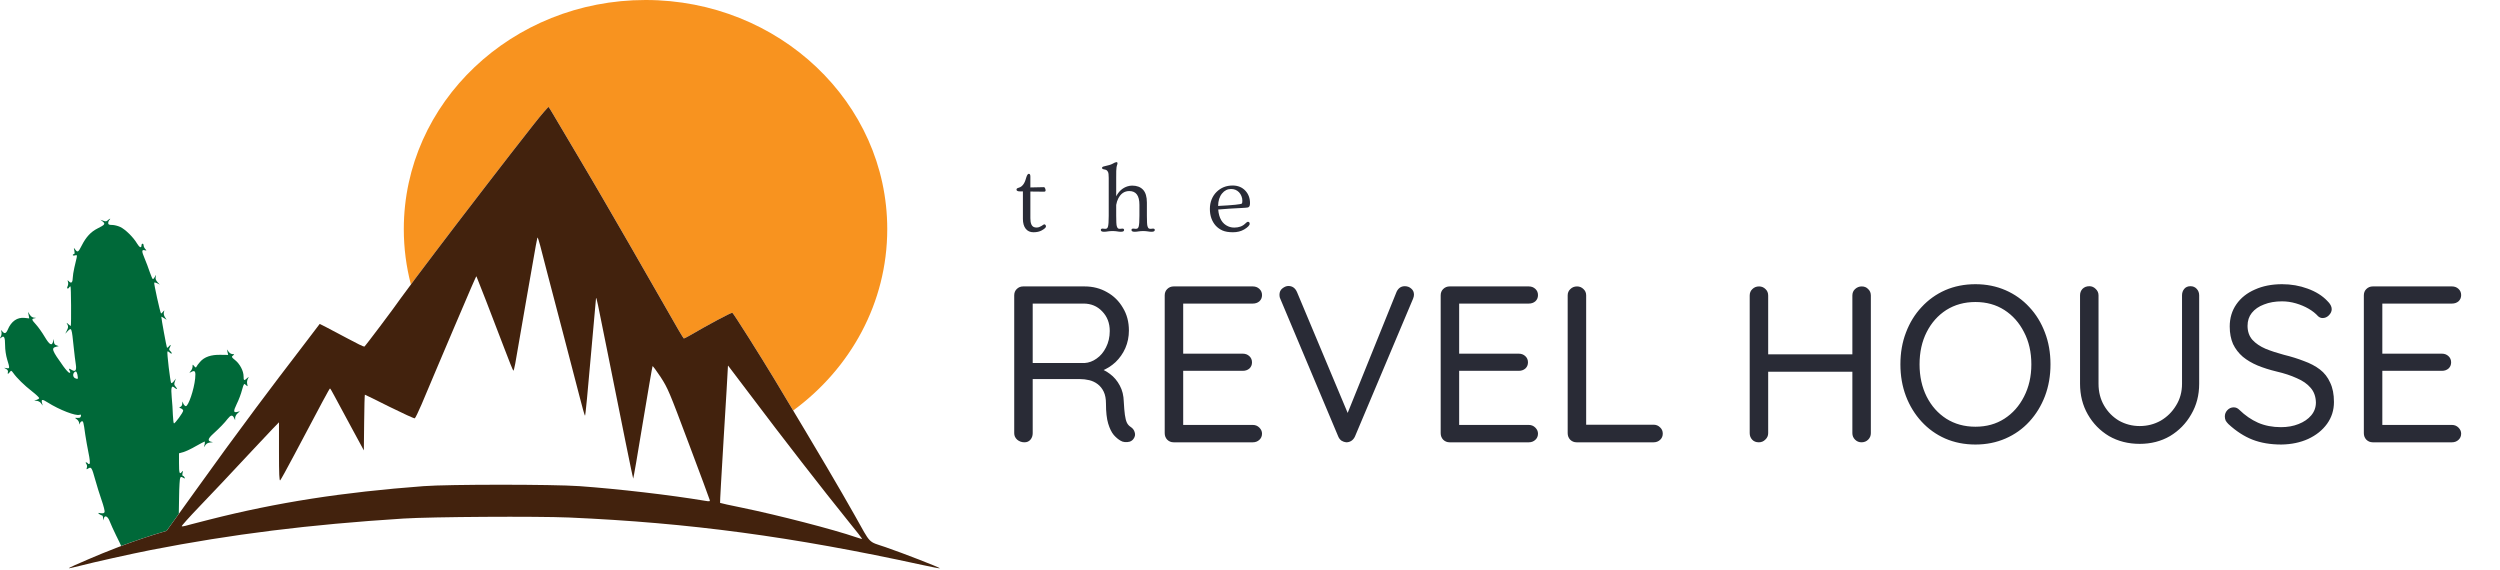 <svg width="1488" height="339" viewBox="0 0 1488 339" fill="none" xmlns="http://www.w3.org/2000/svg">
<path d="M609.761 263.26C608.082 263.26 606.624 262.73 605.387 261.67C604.238 260.609 603.664 259.328 603.664 257.826V175.781C603.664 174.279 604.15 173.042 605.122 172.07C606.182 171.009 607.464 170.479 608.966 170.479H645.548C650.496 170.479 654.959 171.628 658.935 173.925C662.911 176.134 666.048 179.227 668.346 183.204C670.731 187.091 671.924 191.598 671.924 196.723C671.924 200.434 671.217 203.925 669.804 207.194C668.39 210.375 666.446 213.159 663.972 215.544C661.497 217.842 658.67 219.609 655.489 220.846L652.573 218.725C655.577 219.432 658.272 220.714 660.658 222.569C663.044 224.336 664.988 226.634 666.49 229.461C667.992 232.201 668.787 235.426 668.876 239.137C669.052 242.407 669.273 245.013 669.538 246.957C669.804 248.901 670.201 250.448 670.731 251.596C671.262 252.657 672.013 253.496 672.985 254.115C674.222 254.91 675.017 255.97 675.37 257.296C675.812 258.621 675.591 259.903 674.708 261.14C674.178 261.935 673.426 262.509 672.454 262.863C671.482 263.128 670.51 263.216 669.538 263.128C668.566 263.039 667.727 262.774 667.02 262.333C665.606 261.537 664.237 260.389 662.911 258.886C661.586 257.296 660.481 255.043 659.598 252.127C658.714 249.211 658.272 245.234 658.272 240.198C658.272 237.37 657.83 235.028 656.947 233.173C656.063 231.317 654.87 229.815 653.368 228.666C651.866 227.518 650.187 226.722 648.331 226.28C646.476 225.839 644.576 225.618 642.632 225.618H613.075L614.665 223.232V257.826C614.665 259.328 614.223 260.609 613.34 261.67C612.456 262.73 611.263 263.26 609.761 263.26ZM613.075 216.075H645.548C648.11 215.898 650.496 215.014 652.705 213.424C655.003 211.833 656.858 209.624 658.272 206.796C659.774 203.88 660.525 200.611 660.525 196.988C660.525 192.305 659.023 188.417 656.019 185.324C653.103 182.232 649.392 180.685 644.885 180.685H613.605L614.665 178.167V218.46L613.075 216.075ZM698.537 170.479H745.723C747.225 170.479 748.506 170.965 749.566 171.937C750.627 172.909 751.157 174.146 751.157 175.648C751.157 177.151 750.627 178.388 749.566 179.36C748.506 180.243 747.225 180.685 745.723 180.685H703.043L704.236 178.432V211.966L702.911 210.508H739.758C741.26 210.508 742.541 210.994 743.602 211.966C744.662 212.938 745.192 214.175 745.192 215.677C745.192 217.179 744.662 218.416 743.602 219.388C742.541 220.272 741.26 220.714 739.758 220.714H703.308L704.236 219.521V253.85L703.441 252.922H745.723C747.225 252.922 748.506 253.452 749.566 254.512C750.627 255.573 751.157 256.766 751.157 258.091C751.157 259.593 750.627 260.83 749.566 261.802C748.506 262.774 747.225 263.26 745.723 263.26H698.537C697.035 263.26 695.753 262.73 694.693 261.67C693.721 260.609 693.235 259.328 693.235 257.826V175.781C693.235 174.279 693.721 173.042 694.693 172.07C695.753 171.009 697.035 170.479 698.537 170.479ZM836.159 170.347C837.661 170.347 838.943 170.833 840.003 171.805C841.063 172.688 841.594 173.881 841.594 175.383C841.594 176.09 841.417 176.886 841.063 177.769L806.469 259.814C805.939 260.963 805.188 261.847 804.216 262.465C803.332 262.995 802.36 263.26 801.3 263.26C800.328 263.172 799.4 262.863 798.517 262.333C797.633 261.714 796.97 260.875 796.528 259.814L762.067 177.902C761.89 177.548 761.758 177.195 761.669 176.841C761.581 176.4 761.537 175.958 761.537 175.516C761.537 173.837 762.111 172.556 763.26 171.672C764.497 170.7 765.69 170.214 766.838 170.214C769.224 170.214 770.947 171.451 772.008 173.925L803.686 249.476H800.637L831.255 173.66C832.315 171.451 833.95 170.347 836.159 170.347ZM862.793 170.479H909.979C911.481 170.479 912.763 170.965 913.823 171.937C914.883 172.909 915.413 174.146 915.413 175.648C915.413 177.151 914.883 178.388 913.823 179.36C912.763 180.243 911.481 180.685 909.979 180.685H867.3L868.493 178.432V211.966L867.167 210.508H904.015C905.517 210.508 906.798 210.994 907.858 211.966C908.919 212.938 909.449 214.175 909.449 215.677C909.449 217.179 908.919 218.416 907.858 219.388C906.798 220.272 905.517 220.714 904.015 220.714H867.565L868.493 219.521V253.85L867.698 252.922H909.979C911.481 252.922 912.763 253.452 913.823 254.512C914.883 255.573 915.413 256.766 915.413 258.091C915.413 259.593 914.883 260.83 913.823 261.802C912.763 262.774 911.481 263.26 909.979 263.26H862.793C861.291 263.26 860.01 262.73 858.95 261.67C857.978 260.609 857.492 259.328 857.492 257.826V175.781C857.492 174.279 857.978 173.042 858.95 172.07C860.01 171.009 861.291 170.479 862.793 170.479ZM984.245 252.789C985.748 252.789 987.029 253.319 988.089 254.38C989.15 255.352 989.68 256.589 989.68 258.091C989.68 259.593 989.15 260.83 988.089 261.802C987.029 262.774 985.748 263.26 984.245 263.26H938.385C936.883 263.26 935.602 262.73 934.541 261.67C933.569 260.609 933.083 259.328 933.083 257.826V175.781C933.083 174.279 933.613 173.042 934.674 172.07C935.734 171.009 937.06 170.479 938.65 170.479C940.152 170.479 941.434 171.009 942.494 172.07C943.554 173.042 944.084 174.279 944.084 175.781V255.175L941.434 252.789H984.245ZM1046.99 170.479C1048.49 170.479 1049.77 171.009 1050.83 172.07C1051.89 173.042 1052.42 174.323 1052.42 175.914V257.826C1052.42 259.328 1051.85 260.609 1050.7 261.67C1049.64 262.73 1048.36 263.26 1046.86 263.26C1045.18 263.26 1043.85 262.73 1042.88 261.67C1041.91 260.609 1041.42 259.328 1041.42 257.826V175.914C1041.42 174.323 1041.95 173.042 1043.01 172.07C1044.07 171.009 1045.4 170.479 1046.99 170.479ZM1108.09 170.479C1109.68 170.479 1110.96 171.009 1111.94 172.07C1113 173.042 1113.53 174.323 1113.53 175.914V257.826C1113.53 259.328 1113 260.609 1111.94 261.67C1110.88 262.73 1109.55 263.26 1107.96 263.26C1106.46 263.26 1105.18 262.73 1104.12 261.67C1103.06 260.609 1102.53 259.328 1102.53 257.826V175.914C1102.53 174.323 1103.06 173.042 1104.12 172.07C1105.27 171.009 1106.59 170.479 1108.09 170.479ZM1046.46 210.905H1108.23L1108.09 221.244H1046.06L1046.46 210.905ZM1220.45 216.87C1220.45 223.674 1219.35 229.992 1217.14 235.824C1214.93 241.567 1211.84 246.604 1207.86 250.934C1203.89 255.263 1199.16 258.621 1193.68 261.007C1188.2 263.393 1182.24 264.586 1175.79 264.586C1169.25 264.586 1163.24 263.393 1157.76 261.007C1152.37 258.621 1147.69 255.263 1143.71 250.934C1139.73 246.604 1136.64 241.567 1134.43 235.824C1132.22 229.992 1131.12 223.674 1131.12 216.87C1131.12 209.977 1132.22 203.66 1134.43 197.916C1136.64 192.084 1139.73 187.047 1143.71 182.806C1147.69 178.476 1152.37 175.118 1157.76 172.732C1163.24 170.347 1169.25 169.154 1175.79 169.154C1182.24 169.154 1188.2 170.347 1193.68 172.732C1199.16 175.118 1203.89 178.476 1207.86 182.806C1211.84 187.047 1214.93 192.084 1217.14 197.916C1219.35 203.66 1220.45 209.977 1220.45 216.87ZM1209.06 216.87C1209.06 209.624 1207.6 203.218 1204.68 197.651C1201.85 192.084 1197.97 187.71 1193.02 184.529C1188.07 181.348 1182.33 179.757 1175.79 179.757C1169.25 179.757 1163.46 181.348 1158.42 184.529C1153.47 187.71 1149.59 192.084 1146.76 197.651C1143.93 203.218 1142.52 209.624 1142.52 216.87C1142.52 224.027 1143.93 230.433 1146.76 236.089C1149.59 241.656 1153.47 246.03 1158.42 249.211C1163.46 252.392 1169.25 253.982 1175.79 253.982C1182.33 253.982 1188.07 252.392 1193.02 249.211C1197.97 246.03 1201.85 241.656 1204.68 236.089C1207.6 230.433 1209.06 224.027 1209.06 216.87ZM1303.78 170.347C1305.28 170.347 1306.52 170.877 1307.49 171.937C1308.46 172.998 1308.95 174.279 1308.95 175.781V228.401C1308.95 235.205 1307.36 241.302 1304.18 246.692C1301.09 252.082 1296.89 256.368 1291.59 259.549C1286.29 262.642 1280.28 264.188 1273.56 264.188C1266.76 264.188 1260.66 262.642 1255.27 259.549C1249.97 256.368 1245.77 252.082 1242.68 246.692C1239.59 241.302 1238.04 235.205 1238.04 228.401V175.781C1238.04 174.279 1238.52 172.998 1239.5 171.937C1240.56 170.877 1241.93 170.347 1243.61 170.347C1245.02 170.347 1246.26 170.877 1247.32 171.937C1248.47 172.998 1249.04 174.279 1249.04 175.781V228.401C1249.04 233.261 1250.14 237.591 1252.35 241.39C1254.56 245.19 1257.52 248.194 1261.23 250.404C1265.03 252.524 1269.14 253.585 1273.56 253.585C1278.07 253.585 1282.22 252.524 1286.02 250.404C1289.82 248.194 1292.87 245.19 1295.17 241.39C1297.55 237.591 1298.74 233.261 1298.74 228.401V175.781C1298.74 174.279 1299.19 172.998 1300.07 171.937C1300.95 170.877 1302.19 170.347 1303.78 170.347ZM1357.88 264.586C1351.35 264.586 1345.6 263.614 1340.65 261.67C1335.71 259.726 1330.93 256.633 1326.34 252.392C1325.72 251.773 1325.19 251.11 1324.75 250.404C1324.4 249.608 1324.22 248.769 1324.22 247.885C1324.22 246.471 1324.7 245.234 1325.68 244.174C1326.74 243.025 1328.02 242.451 1329.52 242.451C1330.76 242.451 1331.86 242.937 1332.83 243.909C1336.28 247.267 1339.99 249.829 1343.97 251.596C1348.03 253.364 1352.58 254.247 1357.62 254.247C1361.51 254.247 1365 253.629 1368.09 252.392C1371.27 251.155 1373.79 249.432 1375.65 247.222C1377.5 245.013 1378.43 242.451 1378.43 239.535C1378.34 236 1377.28 233.084 1375.25 230.787C1373.3 228.49 1370.57 226.59 1367.03 225.088C1363.58 223.497 1359.56 222.172 1354.97 221.111C1350.9 220.139 1347.15 218.946 1343.7 217.532C1340.34 216.119 1337.43 214.396 1334.95 212.363C1332.48 210.243 1330.54 207.724 1329.12 204.808C1327.8 201.804 1327.13 198.314 1327.13 194.337C1327.13 189.301 1328.46 184.882 1331.11 181.083C1333.76 177.283 1337.43 174.367 1342.11 172.335C1346.8 170.214 1352.19 169.154 1358.28 169.154C1363.67 169.154 1368.75 170.037 1373.53 171.805C1378.39 173.572 1382.27 176.002 1385.19 179.095C1386.96 180.774 1387.84 182.408 1387.84 183.999C1387.84 185.324 1387.27 186.561 1386.12 187.71C1385.06 188.77 1383.82 189.301 1382.41 189.301C1381.43 189.301 1380.55 188.947 1379.75 188.24C1378.25 186.561 1376.35 185.059 1374.06 183.734C1371.76 182.408 1369.24 181.348 1366.5 180.553C1363.76 179.757 1361.02 179.36 1358.28 179.36C1354.22 179.36 1350.64 179.978 1347.55 181.215C1344.45 182.364 1342.02 184.043 1340.26 186.252C1338.58 188.373 1337.74 190.935 1337.74 193.94C1337.74 197.297 1338.71 200.081 1340.65 202.29C1342.6 204.411 1345.2 206.178 1348.47 207.592C1351.74 208.917 1355.37 210.11 1359.34 211.17C1363.67 212.231 1367.65 213.468 1371.27 214.882C1374.98 216.207 1378.16 217.886 1380.82 219.918C1383.47 221.951 1385.5 224.557 1386.91 227.738C1388.41 230.831 1389.17 234.675 1389.17 239.27C1389.17 244.13 1387.8 248.46 1385.06 252.259C1382.32 256.059 1378.56 259.063 1373.79 261.272C1369.11 263.393 1363.81 264.497 1357.88 264.586ZM1412.26 170.479H1459.44C1460.95 170.479 1462.23 170.965 1463.29 171.937C1464.35 172.909 1464.88 174.146 1464.88 175.648C1464.88 177.151 1464.35 178.388 1463.29 179.36C1462.23 180.243 1460.95 180.685 1459.44 180.685H1416.76L1417.96 178.432V211.966L1416.63 210.508H1453.48C1454.98 210.508 1456.26 210.994 1457.32 211.966C1458.38 212.938 1458.91 214.175 1458.91 215.677C1458.91 217.179 1458.38 218.416 1457.32 219.388C1456.26 220.272 1454.98 220.714 1453.48 220.714H1417.03L1417.96 219.521V253.85L1417.16 252.922H1459.44C1460.95 252.922 1462.23 253.452 1463.29 254.512C1464.35 255.573 1464.88 256.766 1464.88 258.091C1464.88 259.593 1464.35 260.83 1463.29 261.802C1462.23 262.774 1460.95 263.26 1459.44 263.26H1412.26C1410.76 263.26 1409.47 262.73 1408.41 261.67C1407.44 260.609 1406.96 259.328 1406.96 257.826V175.781C1406.96 174.279 1407.44 173.042 1408.41 172.07C1409.47 171.009 1410.76 170.479 1412.26 170.479Z" fill="#292B36"/>
<path d="M622.34 113.317C622.34 113.833 622.034 114.091 621.422 114.091L613.278 114.005V129.892C613.278 132.856 613.995 134.615 615.429 135.169C615.868 135.341 616.385 135.427 616.977 135.427C617.57 135.427 618.105 135.332 618.583 135.14C619.08 134.93 619.52 134.71 619.903 134.481C620.285 134.251 620.61 134.041 620.878 133.85C621.145 133.64 621.394 133.534 621.623 133.534C621.872 133.534 622.092 133.668 622.283 133.936C622.474 134.204 622.57 134.471 622.57 134.739C622.57 135.408 621.719 136.211 620.017 137.148C618.717 137.874 617.083 138.238 615.113 138.238C613.144 138.238 611.605 137.54 610.496 136.144C609.387 134.729 608.833 132.779 608.833 130.294V113.919H607.084C605.707 113.919 605.019 113.565 605.019 112.858C605.019 112.342 605.401 111.988 606.166 111.797C606.931 111.605 607.59 111.271 608.145 110.793C608.699 110.296 609.148 109.741 609.492 109.13C609.856 108.499 610.142 107.849 610.353 107.18C610.563 106.51 610.754 105.899 610.926 105.344C611.347 104.082 611.825 103.451 612.36 103.451C612.972 103.451 613.278 103.996 613.278 105.086V111.567L621.336 111.395C621.738 111.395 622.053 111.873 622.283 112.829C622.321 113.039 622.34 113.202 622.34 113.317ZM657.105 137.951C655.843 137.951 655.212 137.597 655.212 136.89C655.212 136.335 655.566 136.058 656.273 136.058L657.707 136.202C658.147 136.202 658.51 136.125 658.797 135.972C659.083 135.8 659.303 135.446 659.456 134.911C659.762 133.936 659.915 131.776 659.915 128.43V105.889C659.915 104.073 659.772 102.897 659.485 102.362C659.198 101.807 658.892 101.434 658.567 101.243C658.242 101.052 657.716 100.899 656.99 100.784C656.282 100.67 655.929 100.373 655.929 99.895C655.929 99.456 656.416 99.14 657.391 98.949C659.666 98.471 661.234 97.993 662.095 97.515C663.261 96.846 664.054 96.511 664.475 96.511C664.915 96.511 665.134 96.731 665.134 97.171C665.134 97.381 665.096 97.601 665.02 97.831C664.618 98.863 664.408 100.173 664.389 101.759C664.37 103.346 664.36 104.646 664.36 105.66V116.844C665.947 113.804 668.193 111.825 671.099 110.908C672.017 110.621 672.935 110.477 673.852 110.477C676.644 110.477 678.804 111.29 680.334 112.915C681.863 114.54 682.628 117.073 682.628 120.515V128.43C682.628 131.776 682.743 133.831 682.972 134.596C683.201 135.341 683.46 135.8 683.746 135.972C684.033 136.125 684.396 136.202 684.836 136.202L686.27 136.058C686.977 136.058 687.331 136.335 687.331 136.89C687.331 137.597 686.691 137.951 685.41 137.951C684.683 137.951 683.909 137.874 683.087 137.721C682.265 137.588 681.376 137.521 680.42 137.521C679.483 137.521 678.584 137.588 677.724 137.721C676.883 137.874 676.099 137.951 675.372 137.951C674.091 137.951 673.451 137.597 673.451 136.89C673.451 136.335 673.805 136.058 674.512 136.058L675.946 136.202C676.386 136.202 676.749 136.125 677.036 135.972C677.322 135.8 677.552 135.446 677.724 134.911C678.03 133.955 678.183 131.795 678.183 128.43V121.891C678.183 116.442 676.175 113.718 672.16 113.718C669.254 113.718 667.046 115.228 665.536 118.249C665.001 119.301 664.609 120.543 664.36 121.977V128.43C664.36 131.776 664.475 133.831 664.704 134.596C664.934 135.341 665.192 135.8 665.479 135.972C665.765 136.125 666.129 136.202 666.568 136.202L668.002 136.058C668.71 136.058 669.063 136.335 669.063 136.89C669.063 137.597 668.432 137.951 667.17 137.951C666.444 137.951 665.689 137.874 664.905 137.721C664.121 137.588 663.223 137.521 662.209 137.521C661.196 137.521 660.269 137.588 659.427 137.721C658.605 137.874 657.831 137.951 657.105 137.951ZM723.587 134.309C722.478 133.066 721.617 131.603 721.006 129.921C720.413 128.239 720.117 126.375 720.117 124.329C720.117 122.264 720.47 120.371 721.178 118.651C721.885 116.93 722.86 115.458 724.103 114.234C726.684 111.692 729.867 110.42 733.653 110.42C736.788 110.42 739.321 111.453 741.252 113.517C743.088 115.506 744.005 117.962 744.005 120.888C744.005 121.843 743.872 122.503 743.604 122.866C743.355 123.21 743.04 123.421 742.657 123.497C742.275 123.555 741.749 123.612 741.08 123.669C740.411 123.708 739.599 123.755 738.643 123.813C737.687 123.87 736.616 123.927 735.431 123.985C734.264 124.042 733.07 124.109 731.846 124.185C729.036 124.358 726.78 124.53 725.078 124.702C725.499 129.845 727.468 133.181 730.986 134.71C732.133 135.207 733.356 135.456 734.656 135.456C737.409 135.456 739.589 134.653 741.195 133.047C741.883 132.359 742.409 132.015 742.772 132.015C743.46 132.015 743.805 132.426 743.805 133.248C743.805 133.668 743.518 134.175 742.944 134.768C742.371 135.36 741.549 135.972 740.478 136.603C738.585 137.693 736.377 138.238 733.853 138.238C731.33 138.238 729.265 137.893 727.659 137.205C726.072 136.498 724.715 135.532 723.587 134.309ZM725.021 122.58C733.987 122.121 738.709 121.633 739.187 121.117C739.36 120.926 739.446 120.362 739.446 119.425C739.446 118.488 739.264 117.58 738.901 116.701C738.537 115.802 738.05 115.037 737.438 114.406C736.176 113.125 734.609 112.485 732.735 112.485C730.613 112.485 728.825 113.374 727.372 115.152C725.843 117.006 725.059 119.482 725.021 122.58Z" fill="#292B36"/>
<path d="M528.092 136.36C528.092 180.31 506.162 219.4 472.102 244.34C468.832 238.86 465.232 232.85 461.272 226.25C452.772 212.13 436.532 186.4 435.922 186.16C435.292 185.91 421.722 193.16 410.262 199.85C408.712 200.72 407.282 201.46 407.032 201.46C406.782 201.46 402.392 194.03 397.242 184.85C392.042 175.74 381.632 157.64 374.122 144.56C366.562 131.48 359.682 119.65 358.872 118.22C356.832 114.62 349.702 102.53 343.312 91.75C340.342 86.78 335.502 78.54 332.472 73.46C329.492 68.32 326.822 63.98 326.582 63.67C326.392 63.42 322.422 68.01 317.772 73.9C310.402 83.26 297.502 99.81 288.772 111.22C279.912 122.69 276.692 126.9 271.352 133.91C268.072 138.19 262.682 145.25 259.332 149.71C255.342 154.92 249.182 163.14 244.572 169.32C241.802 158.77 240.342 147.73 240.342 136.37C240.342 61.05 304.762 1.22833e-06 384.212 1.22833e-06C463.672 -0.01 528.092 61.04 528.092 136.36Z" fill="#F8931F"/>
<path d="M147.022 225.14C145.282 226.75 144.972 226.57 144.972 223.96C144.972 220.8 142.802 216.65 139.952 214.35C137.782 212.62 137.662 212.37 138.652 211.63C139.642 210.89 139.582 210.82 138.402 210.76C137.662 210.76 136.602 210.14 136.052 209.33L135.062 207.97L135.432 209.64L135.812 211.25L131.222 211.19C125.702 211.06 121.612 212.42 119.072 215.4C118.082 216.51 117.082 217.82 116.902 218.32C116.652 218.94 116.342 218.82 115.602 217.94C114.612 216.76 114.612 216.76 114.612 218.19C114.612 219 114.112 220.18 113.492 220.86C112.512 222.04 112.512 222.1 113.872 221.36C116.102 220.18 116.592 221.05 116.162 225.27C115.482 231.96 112.132 241.75 110.592 241.75C110.212 241.75 109.532 241.13 109.162 240.32L108.472 238.96V240.39C108.412 241.13 107.982 241.94 107.362 242.19C106.502 242.49 106.552 242.69 107.672 243.05C108.412 243.36 109.032 243.98 109.032 244.41C109.032 245.53 104.012 252.35 103.512 251.98C103.262 251.85 103.012 249.56 102.892 246.96C102.832 244.29 102.512 239.58 102.212 236.54C101.652 230.34 102.082 229.1 104.072 230.9C105.502 232.2 105.742 231.46 104.382 229.97C103.642 229.1 103.572 228.54 104.072 227.12L104.692 225.32L103.512 226.87C102.832 227.73 102.082 228.23 101.902 227.98C101.342 227.48 99.232 209.57 99.672 209.2C99.802 209.02 100.482 209.32 101.102 209.94C101.732 210.49 102.222 210.62 102.222 210.31C102.222 209.94 101.792 209.32 101.292 208.88C100.602 208.33 100.552 207.83 100.982 207.02C101.912 205.28 101.662 204.67 100.672 206.03C100.172 206.71 99.622 207.09 99.372 206.9C99.122 206.59 96.022 189.79 96.022 188.55C96.022 188.43 96.762 188.74 97.632 189.36L99.172 190.35L98.192 188.8C97.562 187.87 97.322 186.69 97.562 185.83C97.942 184.47 97.942 184.47 97.012 185.58C96.452 186.26 95.952 186.69 95.822 186.51C95.272 185.89 91.492 168.6 91.792 168.23C92.042 168.05 92.852 168.23 93.662 168.66L95.092 169.4L93.722 167.91C92.792 166.86 92.422 165.87 92.672 164.88C92.972 163.33 92.922 163.33 92.242 164.7C91.802 165.5 91.252 166.13 91.002 166.13C90.752 166.13 89.942 164.26 89.142 161.97C88.402 159.62 86.972 155.96 86.042 153.73C84.242 149.45 84.242 148.46 86.222 148.96C87.332 149.26 87.402 149.21 86.472 148.22C85.912 147.59 85.482 146.67 85.482 146.11C85.482 145.55 85.232 145.05 84.862 145.05C84.552 145.05 84.232 145.42 84.232 145.91C84.232 147.9 83.052 147.4 81.562 144.93C79.392 141.21 74.502 136.43 71.522 135.07C70.162 134.44 67.992 133.89 66.752 133.89C64.892 133.89 64.402 133.64 64.402 132.77C64.402 132.15 64.712 131.34 65.142 130.91C65.572 130.48 65.702 130.17 65.522 130.17C65.272 130.17 64.712 130.61 64.152 131.1C63.472 131.84 62.852 131.91 61.492 131.41L59.752 130.79L61.112 131.84C62.852 133.27 62.472 133.76 58.012 136C54.052 137.99 51.202 141.09 48.652 146.11C46.672 150.07 46.182 150.39 44.872 148.65C43.822 147.22 43.822 147.22 44.252 149.21C44.502 150.51 44.432 151.25 44.002 151.25C43.622 151.25 43.322 151.5 43.322 151.81C43.322 152.11 43.942 152.24 44.682 151.99C45.862 151.68 45.922 151.86 45.612 153.48C45.362 154.46 44.752 157.08 44.252 159.3C43.752 161.53 43.322 164.14 43.322 165.19C43.262 168.04 42.512 168.91 41.152 167.6C40.092 166.55 40.092 166.55 40.472 167.85C40.722 168.53 40.592 169.72 40.222 170.45C39.542 171.69 40.402 172.32 41.152 171.08C41.332 170.7 41.702 170.45 41.952 170.45C42.332 170.45 42.452 192.77 42.142 193.95C42.142 194.07 41.452 193.7 40.772 193.02C39.412 191.84 39.412 191.84 40.152 193.2C40.712 194.31 40.652 194.99 39.842 196.61L38.852 198.65L40.162 197.22C42.642 194.68 42.642 194.68 43.942 207.33C44.322 210.8 44.802 215.07 45.122 216.88C45.682 220.48 44.872 221.52 42.652 220.16C40.982 219.1 40.732 219.23 41.462 220.66C41.962 221.59 41.962 221.9 41.282 221.9C40.852 221.9 39.242 220.16 37.682 217.99C30.872 208.51 30.372 207.14 33.402 206.4L34.952 206.02L33.592 205.52C32.602 205.22 32.162 204.53 32.102 203.41L32.042 201.74L31.612 203.29C30.872 206.08 29.502 205.33 26.592 200.44C25.042 197.83 22.752 194.61 21.442 193.18C18.782 190.26 18.652 189.83 20.512 189.46C21.882 189.21 21.822 189.21 20.392 189.08C19.402 189.08 18.402 188.4 17.722 187.29L16.662 185.62L17.042 187.54L17.412 189.52L14.692 189.22C10.292 188.72 6.692 191.2 4.582 196.28C3.592 198.57 2.662 198.82 1.362 197.21C0.552 196.22 0.492 196.28 0.862 197.52C1.042 198.26 0.922 199.56 0.482 200.31C-0.198 201.62 -0.198 201.67 0.732 200.93C2.402 199.5 3.032 200.69 3.032 205.46C3.032 208.25 3.532 211.46 4.262 213.95C5.882 219.15 5.882 219.53 3.832 219.09C2.162 218.79 2.102 218.79 3.532 219.53C4.462 220.02 4.892 220.64 4.712 221.39C4.332 222.82 4.832 222.82 5.892 221.39C6.632 220.4 6.752 220.46 7.812 221.89C9.982 224.99 14.502 229.38 18.962 232.86C21.432 234.78 23.422 236.64 23.302 237.01C23.172 237.39 22.432 237.82 21.562 238.07C20.072 238.5 20.072 238.5 21.742 238.57C22.732 238.63 23.852 239.19 24.412 240L25.402 241.43L24.972 239.69C24.472 237.58 25.222 237.52 28.322 239.51C35.382 243.97 45.182 247.75 47.412 246.88C48.152 246.63 48.342 246.82 48.152 247.68C47.972 248.55 47.472 248.8 46.112 248.74C44.372 248.62 44.372 248.62 45.682 249.55C46.422 250.05 47.112 251.09 47.112 251.84C47.172 252.83 47.292 252.9 47.482 252.15C47.612 251.59 48.112 250.97 48.602 250.78C49.532 250.48 49.712 251.03 50.762 258.78C51.202 261.51 52.002 266.34 52.682 269.57C53.422 273.04 53.672 275.64 53.312 276.02C53.002 276.32 52.632 276.27 52.382 275.89C52.132 275.52 51.642 275.21 51.262 275.21C50.832 275.21 50.892 275.52 51.392 276.14C51.762 276.64 51.952 277.57 51.702 278.31C51.322 279.49 51.392 279.55 52.562 278.81C54.302 277.75 54.672 278.25 56.652 285.44C57.582 288.85 59.322 294.37 60.492 297.77C61.672 301.12 62.472 304.28 62.222 304.78C62.042 305.46 61.292 305.64 59.932 305.46C58.192 305.15 58.142 305.21 59.122 306.02C59.812 306.45 60.492 306.82 60.792 306.82C61.042 306.82 61.352 307.56 61.352 308.49C61.482 309.98 61.482 310.04 61.722 308.8C62.222 306.33 64.142 307.13 65.322 310.35C65.952 312.02 67.672 315.74 69.112 318.71C70.592 321.69 72.062 324.64 72.062 324.95C72.062 324.96 72.052 324.97 72.042 324.98C80.102 321.96 89.312 318.8 99.162 315.93L106.422 305.83L106.602 295.5C106.662 289.76 106.982 284.81 107.282 284.37C107.662 283.74 107.972 283.74 108.952 284.31C110.012 284.99 110.132 284.93 109.882 284.18C109.632 283.68 109.202 283.25 108.902 283.25C108.522 283.25 108.402 282.51 108.652 281.58C109.022 280.04 108.952 279.97 108.212 280.9C106.852 282.64 106.542 281.58 106.542 275.51V269.81L109.212 269.07C110.642 268.64 113.982 267.08 116.592 265.54C119.262 264.05 121.562 262.81 121.802 262.81C121.982 262.81 121.982 263.55 121.802 264.48L121.362 266.22L122.352 264.79C122.982 263.92 124.022 263.42 125.332 263.36C126.872 263.3 127.002 263.17 125.882 262.98C123.412 262.48 123.652 261.19 126.752 258.34C130.902 254.56 133.692 251.65 135.492 249.29C137.352 246.94 138.342 246.81 139.272 248.66L139.952 250.09V248.66C140.012 247.86 140.642 246.62 141.442 245.99L142.802 244.76L141.442 245.13C138.902 245.81 138.772 244.88 140.882 240.49C142.072 238.14 143.492 234.35 144.042 232.12C145.162 228.21 145.222 228.09 146.342 229.14C147.522 230.2 147.522 230.2 147.142 228.59C146.892 227.65 147.082 226.36 147.522 225.49C148.262 224.15 148.202 224.09 147.022 225.14ZM46.242 225.39C46.062 225.57 45.312 225.45 44.632 225.08C43.202 224.28 43.202 222.17 44.632 221.24C45.312 220.87 45.622 221.24 46.062 222.91C46.302 224.09 46.432 225.2 46.242 225.39Z" fill="#006939"/>
<path d="M527.073 325.67C516.353 322.02 518.652 324.37 508.792 306.83C499.062 289.61 489.333 273.05 461.263 226.26C452.763 212.14 436.522 186.41 435.912 186.17C435.282 185.92 421.713 193.17 410.253 199.86C408.703 200.73 407.272 201.47 407.022 201.47C406.772 201.47 402.382 194.04 397.232 184.86C392.032 175.75 381.622 157.65 374.112 144.57C366.552 131.49 359.672 119.66 358.862 118.23C356.822 114.63 349.692 102.54 343.302 91.76C340.332 86.79 335.492 78.55 332.462 73.47C329.482 68.33 326.812 63.99 326.572 63.68C326.382 63.43 322.412 68.02 317.762 73.91C310.392 83.27 297.492 99.82 288.762 111.23C279.902 122.7 276.682 126.91 271.342 133.92C268.062 138.2 262.672 145.26 259.322 149.72C252.812 158.22 240.532 174.7 238.682 177.31C234.532 183.32 217.302 206.19 216.872 206.31C216.492 206.44 212.152 204.32 207.142 201.6C202.052 198.87 196.222 195.77 194.122 194.72L190.283 192.8L181.422 204.45C166.492 223.97 164.442 226.64 152.422 242.7C139.342 260.24 129.802 273.31 115.982 292.59L99.183 315.97C89.332 318.84 80.132 322 72.062 325.02C71.662 325.18 71.263 325.32 70.873 325.47C70.843 325.48 70.823 325.49 70.812 325.49C70.252 325.71 69.713 325.91 69.162 326.12C63.322 328.36 58.172 330.49 53.922 332.32C53.633 332.44 53.362 332.56 53.083 332.68C52.922 332.75 52.782 332.82 52.623 332.87C46.212 335.57 40.822 338.01 40.983 338.21C41.102 338.33 43.833 337.71 47.053 336.9C55.602 334.67 78.722 329.53 89.823 327.35C138.162 317.93 183.782 312.23 240.122 308.64C256.862 307.58 319.452 307.21 338.672 308.02C410.312 311.17 471.492 319.36 549.022 336.28C554.602 337.52 559.252 338.39 559.372 338.27C559.752 337.88 537.683 329.33 527.073 325.67ZM419.732 298.09C399.032 294.62 368.222 291.03 344.862 289.35C328.992 288.23 267.012 288.23 252.202 289.35C204.042 292.95 164.992 299.01 124.522 309.3C120.582 310.29 116.752 311.29 114.062 311.99C112.212 312.48 110.912 312.83 110.452 312.96C109.892 313.13 109.332 313.24 108.902 313.27C108.522 313.31 108.252 313.29 108.162 313.21C107.982 313.02 112.622 307.81 118.512 301.68C128.982 290.71 134.252 285.19 150.182 268.09C154.652 263.32 160.042 257.62 162.142 255.38L166.052 251.35V268.95C166.052 282.34 166.232 286.43 166.792 285.87C167.162 285.5 170.882 278.81 174.972 271.06C192.202 238.46 196.112 231.21 196.422 231.21C196.602 231.21 197.782 233.25 199.082 235.73C200.392 238.15 204.853 246.45 209.003 254.13L216.562 268.08L216.742 251.47C216.802 242.36 217.052 234.92 217.172 234.92C217.362 234.92 223.932 238.15 231.802 242.11C239.672 246.01 246.432 249.11 246.862 248.99C247.232 248.81 249.032 245.08 250.892 240.75C252.752 236.35 256.662 227.05 259.632 220.04C262.612 213.04 267.502 201.64 270.422 194.63C279.722 172.82 283.382 164.26 283.562 164.45C283.743 164.63 293.112 188.75 299.982 206.84C302.832 214.46 305.373 220.66 305.562 220.66C305.743 220.66 306.242 218.8 306.672 216.44C307.042 214.15 310.022 197.11 313.242 178.52C319.692 141.45 319.752 141.14 320.062 141.45C320.182 141.58 320.862 143.74 321.552 146.29C322.172 148.83 324.152 156.39 325.882 163.03C327.622 169.66 331.962 186.27 335.552 199.91C339.152 213.55 343.362 229.72 344.912 235.86C346.452 241.99 347.942 247.21 348.192 247.46C348.442 247.7 349.922 232.08 351.592 212.75C353.262 193.41 354.693 177.55 354.753 177.42C355.063 177.05 355.492 179.04 361.262 207.98C370.312 253.42 376.692 284.65 376.872 284.89C377.022 284.89 379.612 270 382.572 251.79C385.612 233.51 388.222 218.26 388.402 217.95C388.532 217.7 390.692 220.62 393.242 224.46C397.582 231.22 398.262 232.83 409.982 264.07C416.732 281.98 422.312 297.05 422.432 297.6C422.702 298.47 422.332 298.52 419.732 298.09ZM509.602 319.78C496.342 315.19 463.232 306.64 441.922 302.24C434.732 300.81 428.712 299.44 428.592 299.32C428.472 299.19 429.463 281.65 430.763 260.33C432.073 239.01 433.182 220.67 433.182 219.49C433.182 218.31 433.312 217.5 433.372 217.63C433.492 217.75 439.193 225.25 446.003 234.3C466.333 261.32 489.703 291.38 505.513 310.97C509.723 316.11 513.133 320.52 513.133 320.7C513.133 320.88 511.512 320.46 509.602 319.78Z" fill="#42220D"/>
</svg>
